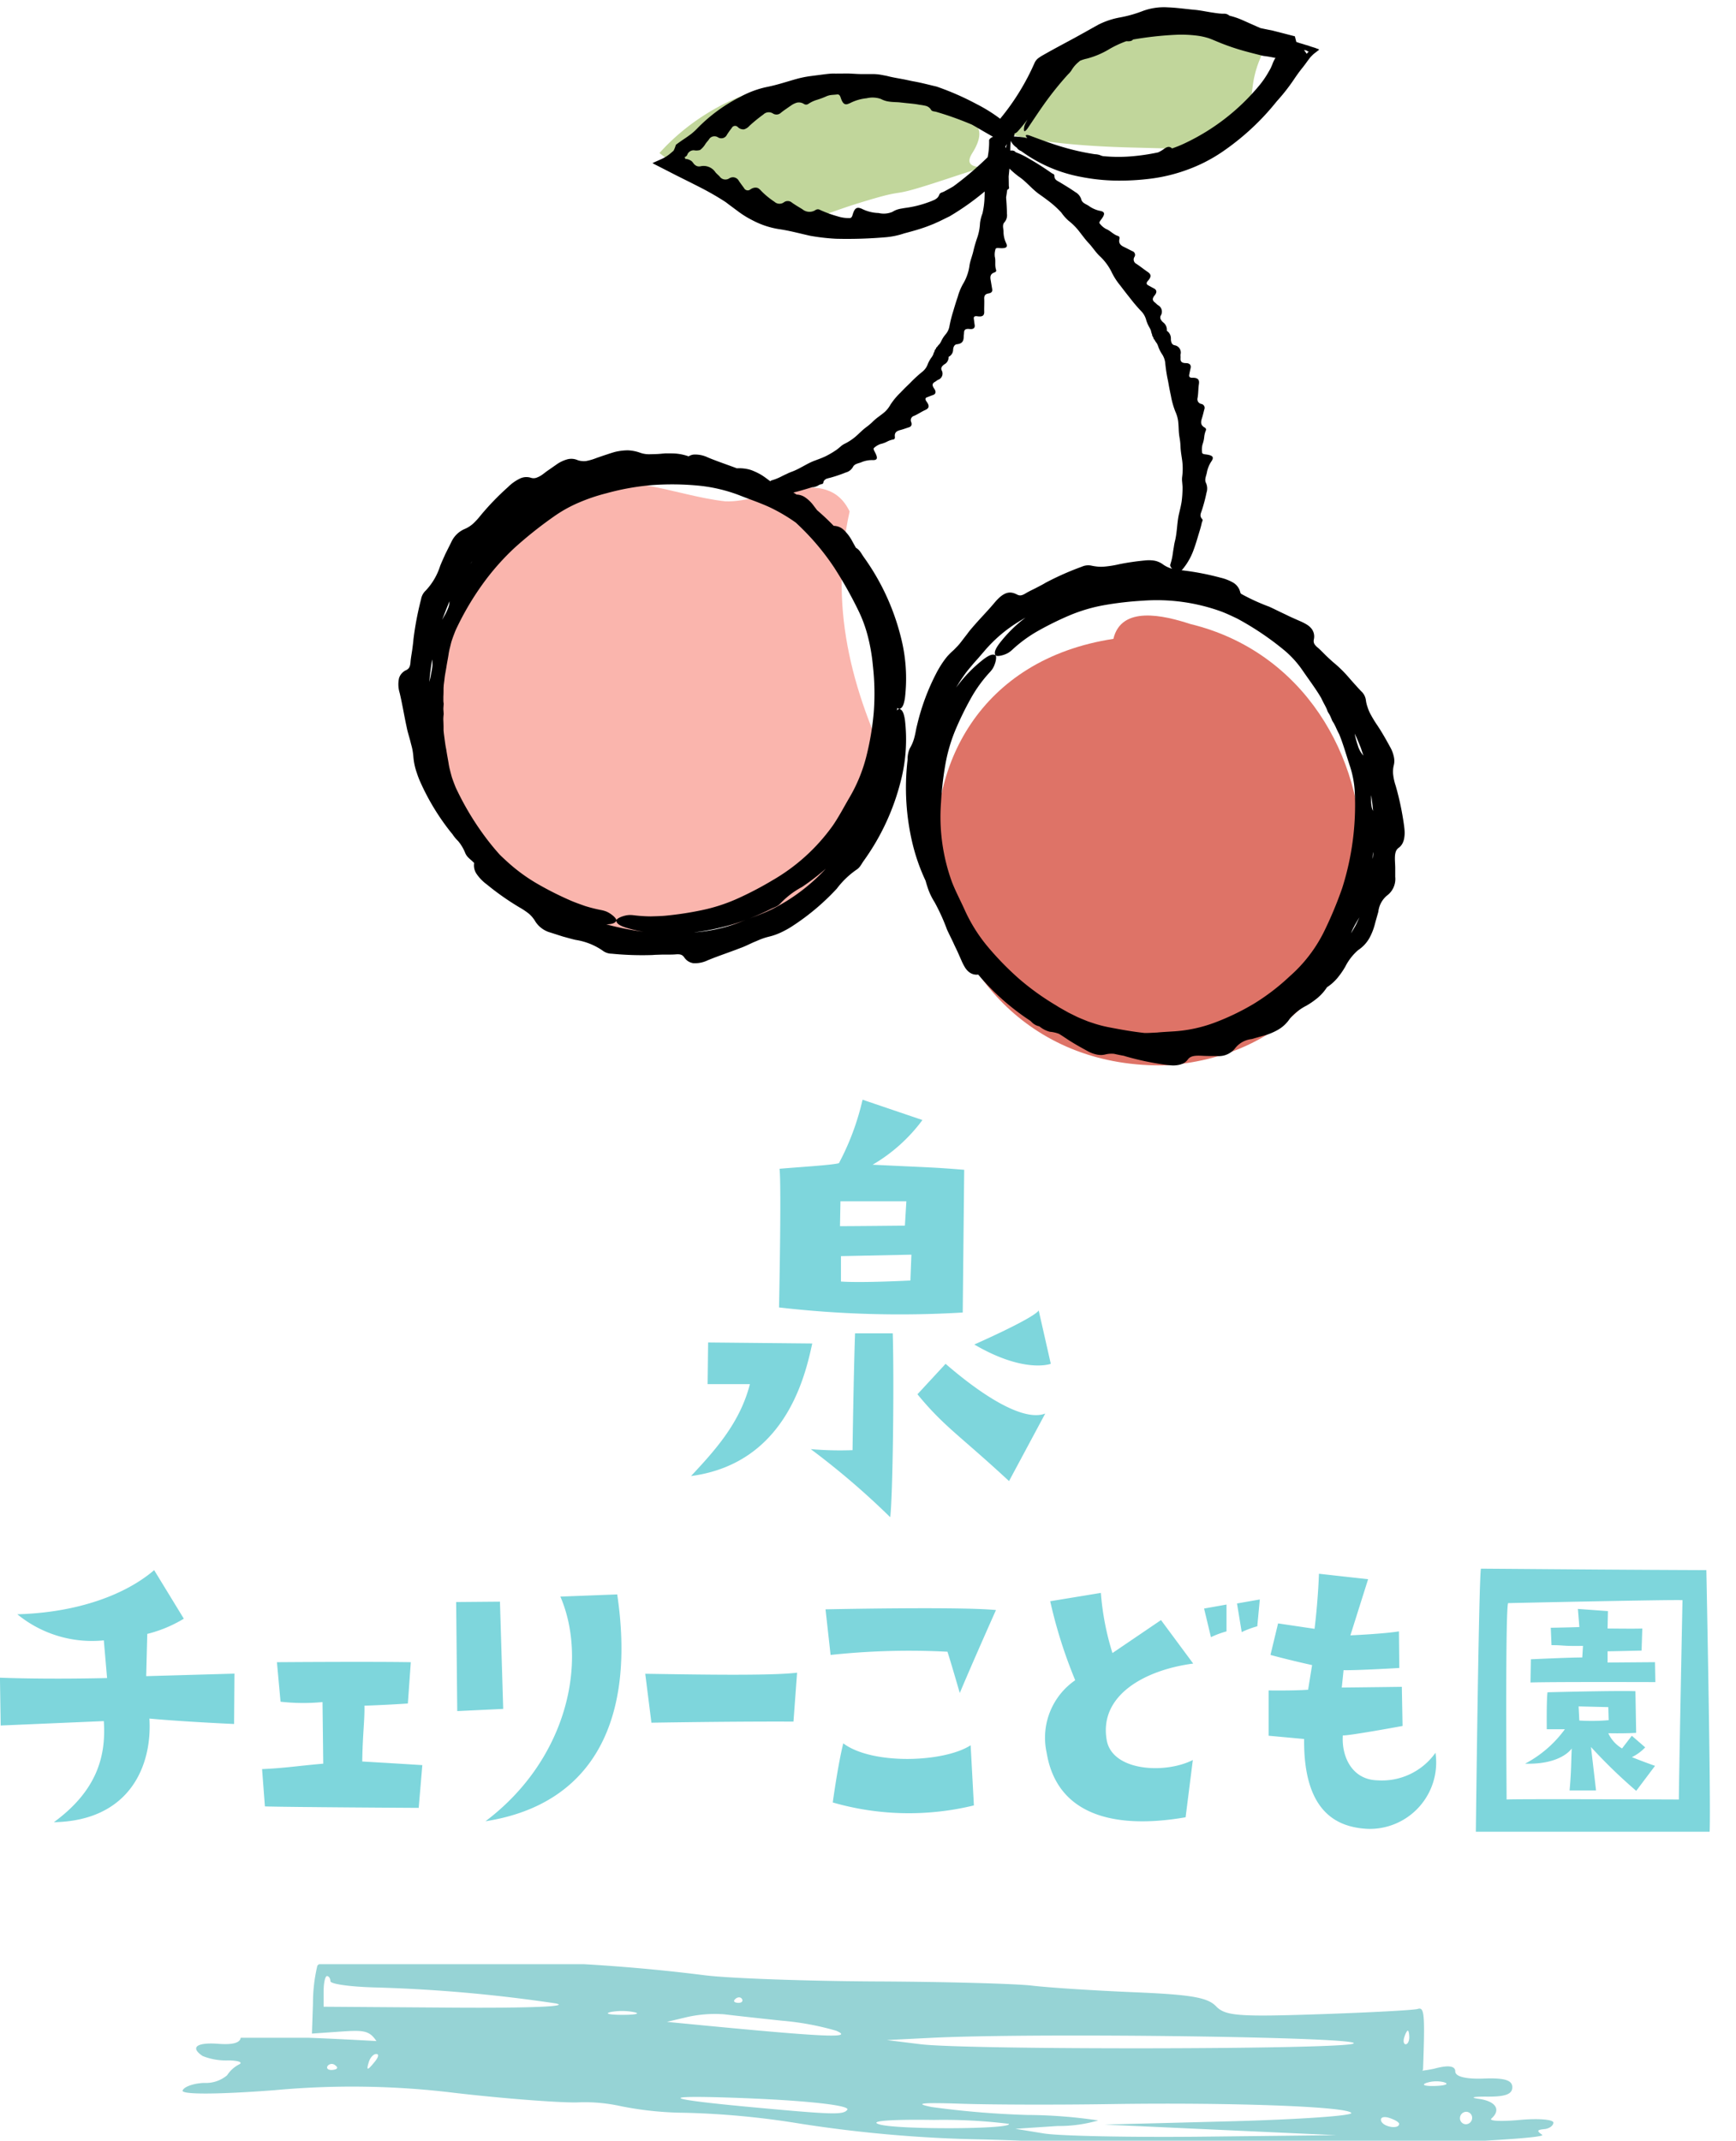 <svg xmlns="http://www.w3.org/2000/svg" xmlns:xlink="http://www.w3.org/1999/xlink" width="118" height="145.499" viewBox="0 0 118 145.499">
  <defs>
    <clipPath id="clip-path">
      <rect id="長方形_160" data-name="長方形 160" width="76" height="10" transform="translate(-0.414 0.444)" fill="#96d3d5"/>
    </clipPath>
    <clipPath id="clip-path-2">
      <rect id="長方形_161" data-name="長方形 161" width="94" height="7" transform="translate(-0.414 0.443)" fill="#96d3d5"/>
    </clipPath>
  </defs>
  <g id="グループ_604" data-name="グループ 604" transform="translate(-780.998 -23.5)">
    <g id="img__header-logo-ul" transform="translate(793.74 148.221)">
      <g id="グループ_427" data-name="グループ 427" transform="translate(8.672 8.335)" clip-path="url(#clip-path)">
        <path id="パス_15937" data-name="パス 15937" d="M.071,2.855,0,4.925l1.967-.137c1.817-.126,2.02-.048,2.653,1.026l.686,1.163,7.917.486c11.628.714,15.518,1.01,16.724,1.272.593.13,2.785.378,4.871.553s9.535.24,16.552.145c13.73-.184,16.915-.148,17.505.2.208.122.557-.14.777-.581.4-.814.983-.971,4.19-1.135,1.021-.052,1.674-.283,1.685-.6.132-3.748.09-4.216-.366-4.067-.251.082-3.276.244-6.721.36-5.465.183-6.356.114-6.986-.542-.577-.6-1.691-.793-5.576-.954-2.67-.111-5.785-.313-6.923-.448s-5.9-.264-10.575-.285-9.9-.207-11.61-.411A121.447,121.447,0,0,0,13.783.03a104.707,104.707,0,0,1-10.5.012C1.664-.068.5.044.366.322A10.922,10.922,0,0,0,.071,2.855M74.245,5.187c.078-.255.188-.463.243-.463s.1.209.1.463-.11.463-.243.463-.18-.209-.1-.463M42.06,5.216c7.258-.366,30.062-.046,28.7.4-1.191.393-26.254.421-29.389.033l-2.3-.284ZM34.244,8.34c-.379-.009-.507-.113-.283-.231a.688.688,0,0,1,.69.017c.156.127-.027.223-.407.214M28.8,2.554c.166-.134.364-.118.441.037s-.059.263-.3.243c-.268-.022-.322-.132-.139-.28M25.508,3.8a8.649,8.649,0,0,1,2.529-.184c.632.078,2.391.273,3.908.433a18.931,18.931,0,0,1,3.678.679c1.28.541-.709.448-10.23-.477l-1.264-.123Zm-5.235-.335a4.294,4.294,0,0,1,1.609,0c.477.1.143.184-.742.186s-1.275-.08-.867-.183M1.024,1.017c.126,0,.231.156.232.348s1.372.382,3.046.424a102.43,102.43,0,0,1,12.24,1.081c1.1.21-1.7.328-6.954.292L.795,3.1V2.06c0-.574.1-1.043.23-1.043" transform="translate(-0.211 0.236)" fill="#96d3d5"/>
      </g>
      <g id="グループ_430" data-name="グループ 430" transform="translate(-0.328 13.335)">
        <g id="グループ_429" data-name="グループ 429" transform="translate(0 0)" clip-path="url(#clip-path-2)">
          <path id="パス_15938" data-name="パス 15938" d="M93.172,6.21c0,.212-.275.411-.616.444-.5.048-.53.121-.146.386.649.448-24.736,1.316-29.028.993a27.332,27.332,0,0,1-3.593-.4c-.077-.077-2.5-.2-5.386-.275A90.751,90.751,0,0,1,41.969,6.282a56.524,56.524,0,0,0-7.875-.74A22.911,22.911,0,0,1,29.81,5.1a11.283,11.283,0,0,0-3.039-.259c-1.366.013-5.1-.28-8.288-.651A57.078,57.078,0,0,0,6.265,4.007C2.429,4.3-.088,4.314,0,4.033c.083-.258.739-.492,1.458-.519a2.24,2.24,0,0,0,1.565-.519,2.116,2.116,0,0,1,.806-.734c.3-.146-.031-.27-.739-.275a4.3,4.3,0,0,1-1.729-.3C.484,1.1.949.743,2.436.857,3.453.934,3.953.778,3.949.387c0-.321.1-.474.221-.338A21.033,21.033,0,0,0,8.383.439c4.231.152,12.73.693,15.037.957,1.7.194,10.312.629,10.979.553.265-.03.486.235.49.589.006.471.828.655,3.071.684,3.384.045,4.485-.627,1.284-.783-1.737-.085-1.627-.127.816-.308,2.137-.158,2.812-.054,2.765.428-.045.464.538.628,2.146.6l2.208-.036-1.8-.3c-1.287-.215-.974-.265,1.1-.175,1.595.07,3.086.125,3.314.125s3.087.218,6.354.486c5.956.489,26.305-.022,28.987-.728.911-.24,1.366-.173,1.37.2,0,.355.714.533,1.938.486,1.4-.054,1.933.107,1.939.584s-.466.655-1.718.645c-.95-.007-1.2.061-.55.152,1.153.162,1.52.746.843,1.341-.188.166.682.207,1.933.091S93.169,6,93.172,6.21m-82.8-3.893a.351.351,0,0,0-.528.06c-.09.172.075.286.365.252.321-.037.385-.159.163-.313m2.785-.768c-.181,0-.4.236-.493.519-.2.639-.109.635.414-.016.245-.305.277-.506.08-.5m19.868.894a4.807,4.807,0,0,0-1.794.069c-.492.132-.087.208.9.171s1.389-.146.894-.239m8.764.031c-.152.006-.273.239-.27.518s.13.5.282.5.273-.239.27-.518-.13-.5-.282-.5m-5.5,2.01c-3.956-.1-3.036.169,2.216.658,5.706.531,6.377.551,6.671.2s-3.728-.723-8.886-.858M47.352,6.331c1.224.369,9.039.339,8.81-.035a36.242,36.242,0,0,0-5.087-.266c-3.011-.046-4.478.073-3.723.3m15.58-1.375c-3.491.054-8.025.042-10.075-.028-2.641-.089-3.2-.023-1.93.227a61.055,61.055,0,0,0,6.493.538,33.516,33.516,0,0,1,4.812.372,9.446,9.446,0,0,1-2.756.378l-2.873.19,1.936.317c1.065.174,5.972.272,10.906.217l8.97-.1-7.871-.36-7.871-.36,8.488-.222c4.669-.122,8.392-.378,8.275-.569-.27-.439-8.238-.729-16.5-.6M82,5.886c-.376-.117-.616-.02-.533.215.146.415,1.224.586,1.22.193,0-.107-.31-.29-.686-.408m3.76-2.413a2.175,2.175,0,0,0-1.242.048c-.34.134-.06.222.623.2s.961-.136.618-.244m1.472,2a.433.433,0,0,0-.409.439.406.406,0,0,0,.419.407.433.433,0,0,0,.409-.439.406.406,0,0,0-.419-.407" transform="translate(0 0)" fill="#96d3d5"/>
          <path id="パス_15939" data-name="パス 15939" d="M207.425,4.551c.192.134.038.255-.342.269s-.536-.094-.347-.243a.616.616,0,0,1,.689-.026" transform="translate(-171.366 -2.194)" fill="#96d3d5"/>
        </g>
      </g>
    </g>
    <g id="img__logo-izumi01" transform="translate(780.998 24)">
      <path id="チェリーこども園" d="M-70.333-16.911a8.96,8.96,0,0,0,2.484-1.034l-2.017-3.3c-1.894,1.626-5.116,2.882-9.3,3a8.014,8.014,0,0,0,5.879,1.773l.221,2.561c-4.452.1-7.281-.025-7.281-.025l.049,3.251c3.468-.148,7.01-.3,7.01-.3.172,2.488-.541,4.778-3.394,6.872,5.215-.1,6.69-3.916,6.494-7.044,2.411.222,5.756.369,5.756.369l.025-3.423-6,.172Zm7.995,11.724c1.328.049,10.454.1,10.454.1l.246-2.906c-2.361-.148-4.083-.246-4.083-.246.025-1.847.172-2.832.148-3.793,1.5-.049,2.952-.148,2.952-.148l.2-2.808c-2.706-.049-9.1,0-9.1,0l.246,2.685a13.655,13.655,0,0,0,2.853.025l.049,4.187c-1.722.148-2.583.3-4.157.369Zm13-13.891.074,7.413,3.124-.148-.221-7.29Zm10.946-.517-3.862.148c1.894,4.409.467,11.083-5.092,15.27C-39.818-5.36-37.161-11.32-38.391-19.6Zm2.326,8.719c6.346-.1,9.656-.074,9.656-.074l.246-3.325c-1.845.222-6.951.123-10.321.074ZM-15.942-15.7c.3.936.836,2.808.836,2.808.812-1.946,2.46-5.64,2.46-5.64-2.411-.246-11.585-.049-11.585-.049l.344,3.1A50.163,50.163,0,0,1-15.942-15.7Zm-7.084,6.231c-.369,1.478-.713,4.015-.713,4.015a18.674,18.674,0,0,0,9.593.2l-.221-4.088C-16.188-8.167-21.058-7.995-23.026-9.473ZM1.5-18.635l.467,1.946a6.225,6.225,0,0,1,1.058-.394v-1.823Zm3.616,1.207.172-1.823-1.55.271.32,1.946A6.225,6.225,0,0,1,5.114-17.428ZM-9.2-8.832C-8.513-4.67-4.725-3.586.244-4.448L.736-8.34c-1.894.961-5.485.764-5.854-1.355-.541-3.079,2.656-4.778,5.879-5.2l-2.189-2.956-3.3,2.241a18.265,18.265,0,0,1-.787-4.088l-3.444.566a32.575,32.575,0,0,0,1.7,5.369A4.746,4.746,0,0,0-9.2-8.832ZM5.89-13.069V-9.99L8.3-9.768c-.049,5.074,2.337,6.01,4.329,6.108a4.516,4.516,0,0,0,4.6-5.172,4.462,4.462,0,0,1-3.96,1.872c-1.722-.049-2.435-1.626-2.337-3.054.32.049,4.059-.64,4.059-.64l-.049-2.66c-1.746.025-4.083.049-4.083.049l.123-1.182c.885.025,3.788-.148,3.788-.148l-.025-2.488c-1.058.172-3.3.271-3.3.271l1.205-3.818C12.163-20.679,9.309-21,9.309-21c-.074,1.995-.3,3.744-.3,3.744L6.53-17.625l-.517,2.143c1.451.394,2.829.69,2.829.69l-.271,1.675C7.587-13.044,5.89-13.069,5.89-13.069Zm29.751-8.177c-6.125-.025-8.461-.049-15.324-.1-.148.911-.344,17.881-.344,17.881h15.89C35.961-5.31,35.641-21.245,35.641-21.245ZM33.772-5.655s-11.093-.049-11.708,0c0,0-.1-12.733.1-13.349,0,0,11.241-.246,11.856-.2C34.017-19.2,33.772-6.813,33.772-5.655Zm-4.846-9.31v-.764c.3,0,2.312-.049,2.312-.049l.049-1.5c-.394.025-2.361,0-2.361,0l.025-1.182-2.042-.148.1,1.231c-.615.025-1.943.049-1.943.049l.049,1.182c.935,0,.664.074,2.14.049l-.049.788c-.886,0-3.493.123-3.493.123l-.025,1.576c1.6-.049,8.486-.025,8.486-.025l-.025-1.355ZM31.484-9.2l-.91-.788-.664.862a2.335,2.335,0,0,1-.935-1.034c1.107.025,1.894-.025,1.894-.025l-.049-2.832c-1.254-.049-5.977.074-5.977.074-.074.542-.049,2.512-.049,2.512h1.23a7.882,7.882,0,0,1-2.706,2.34c2.484.074,3.173-1.034,3.173-1.034-.049,1.01-.025,1.552-.148,2.857h1.8l-.344-2.956a35.268,35.268,0,0,0,3.075,2.98l1.279-1.7c-.713-.246-1.574-.591-1.574-.591A3.087,3.087,0,0,0,31.484-9.2Zm-4.477-1.823-.049-.961,2.017.049.025.887A13.3,13.3,0,0,1,27.007-11.024Z" transform="translate(80.344 127.463)" fill="#7ed6dc"/>
      <path id="パス_26976" data-name="パス 26976" d="M-12.5-57.092l.1-9.7c-2.155-.173-1.949-.138-6.225-.345a11.274,11.274,0,0,0,3.386-3.038l-4.07-1.381a17.4,17.4,0,0,1-1.607,4.315c-.513.138-2.907.276-4.036.38.137,1.1-.034,9.424-.034,9.424A71.679,71.679,0,0,0-12.5-57.092Zm-3.557-2.175s-3.283.173-4.72.069v-1.726l4.788-.1Zm-4.754-5.385h4.48l-.1,1.657s-3.557.035-4.412.035Zm3.557,8.975h-2.565c-.1,2.831-.171,7.94-.171,7.94a23.425,23.425,0,0,1-2.839-.069,52.947,52.947,0,0,1,5.4,4.626C-17.257-44.526-17.155-52.224-17.257-55.676Zm-5.472.69-7.08-.069-.034,2.831h2.873c-.684,2.693-2.462,4.591-4,6.248C-24.542-46.839-23.208-52.777-22.729-54.986Zm9.063,1.381-1.915,2.071c1.813,2.209,2.839,2.762,6.225,5.9l2.462-4.591C-8.331-49.67-11.033-51.327-13.666-53.605Zm6.327-3.625c-.376.552-4.378,2.313-4.378,2.313,3.42,2,5.2,1.312,5.2,1.312Z" transform="translate(77.939 145.8)" fill="#7ed6dc"/>
      <g id="グループ_299" data-name="グループ 299" transform="translate(22.543 0)">
        <path id="パス_26929" data-name="パス 26929" d="M-15928.693-9564.922c.588-.623,7.164-8.395,19.545-3.225a7.75,7.75,0,0,0,1.722,1.15s1.074.373,0,2.074,2.86.242-1.722,1.758-2.1.441-5.958,1.633-2.722,1.512-6.574,0-4.313-.725-5.09-1.633A13.8,13.8,0,0,0-15928.693-9564.922Z" transform="translate(15950.974 9574.824)" fill="#c1d69b"/>
        <path id="パス_26930" data-name="パス 26930" d="M-15813.361-9570.134s-11.585-6.417-17.712,5.438c.14.267,2.77,1,8.751,1.148s3.831.246,6.059-1.148,1.892-1.325,2.133-2.951A7.138,7.138,0,0,1-15813.361-9570.134Z" transform="translate(15876.728 9573.076)" fill="#c1d69b"/>
        <path id="パス_26839" data-name="パス 26839" d="M18.555,34.708c-4.034-5.071-9.382-7.554-15.884-9.031-6.193-7.5-.641-20.172,8.066-23.836,13.1-6.834,22.186,7.121,20.895,18.739-.818,3.788-4.715,5.5-7.236,8.005-1.794,2.052-2.318,6.956-5.841,6.123" transform="translate(19.911 70.524) rotate(-129)" fill="#fab5ad"/>
        <path id="パス_26840" data-name="パス 26840" d="M13.227.006C-4.435,1.309-3.843,26.247,11.631,30c1.832.6,4.693,1.265,5.229-1.01C35.053,26.2,31.543-.452,13.227.006" transform="translate(69.997 71.912) rotate(180)" fill="#de7367"/>
        <path id="合体_10" data-name="合体 10" d="M52.552,71.91c-.158-.008-.324-.028-.5-.054a19.068,19.068,0,0,1-2.6-.553l-.137-.043q-.332-.058-.66-.133a1.7,1.7,0,0,0-.594.04,1.248,1.248,0,0,1-.3.04,1.534,1.534,0,0,1-.3-.034,2.2,2.2,0,0,1-.6-.227c-.514-.278-1.024-.564-1.5-.885q-.228-.156-.457-.294a2.261,2.261,0,0,0-.615-.14,1.794,1.794,0,0,1-.683-.341l-.055-.033a.979.979,0,0,1-.5-.281q-.047-.048-.1-.095a16.2,16.2,0,0,1-3.537-3.138.823.823,0,0,1-.6-.153,1.181,1.181,0,0,1-.283-.306,3.5,3.5,0,0,1-.259-.5l-.233-.528c-.079-.177-.166-.349-.248-.524-.158-.356-.341-.7-.5-1.052a13.634,13.634,0,0,0-.845-1.86,4.484,4.484,0,0,1-.432-.879c-.064-.19-.126-.381-.178-.575a13.272,13.272,0,0,1-.865-2.433,16.3,16.3,0,0,1-.357-5.8,1.809,1.809,0,0,1,.142-.751,2.824,2.824,0,0,0,.336-.829c.037-.144.066-.29.093-.437s.065-.292.1-.438a15.192,15.192,0,0,1,1.251-3.362,7.257,7.257,0,0,1,.5-.839c.094-.133.192-.264.3-.389a4.777,4.777,0,0,1,.351-.348c.065-.057.126-.117.184-.18s.121-.121.177-.185c.114-.127.219-.262.321-.4l.314-.406a4.952,4.952,0,0,1,.321-.4c.5-.591,1.059-1.146,1.552-1.741.573-.663.979-.778,1.474-.526.179.094.308.109.586-.056.22-.137.458-.244.689-.361l.344-.18c.115-.058.227-.12.336-.188a19.441,19.441,0,0,1,2.481-1.1,1.054,1.054,0,0,1,.662-.064c.08.019.159.031.239.042s.158.021.237.026a2.741,2.741,0,0,0,.47-.014,7.279,7.279,0,0,0,.953-.161,16.713,16.713,0,0,1,1.73-.25,2.325,2.325,0,0,1,.648.018,1.419,1.419,0,0,1,.547.237,1.9,1.9,0,0,0,.612.3l.034.009a.441.441,0,0,1-.134-.218.23.23,0,0,1,.013-.091,4.1,4.1,0,0,0,.169-.773c.02-.131.039-.261.064-.391a3.447,3.447,0,0,1,.072-.389c.148-.583.14-1.188.259-1.776.069-.309.152-.619.2-.934a7.06,7.06,0,0,0,.061-.949c0-.123-.017-.246-.025-.369a1.445,1.445,0,0,1,0-.366,4.212,4.212,0,0,0,.009-1.029c-.042-.341-.111-.677-.122-1.021a4.442,4.442,0,0,0-.053-.536,4.214,4.214,0,0,1-.065-.534c-.009-.222-.018-.447-.044-.667a2.354,2.354,0,0,0-.187-.635,5.565,5.565,0,0,1-.306-1.091q-.06-.276-.113-.554c-.036-.185-.063-.374-.105-.558a10.335,10.335,0,0,1-.169-1.14,1.363,1.363,0,0,0-.244-.609A2.372,2.372,0,0,1,51.632,23c-.024-.057-.049-.113-.076-.166a1.267,1.267,0,0,1-.156-.237.8.8,0,0,0-.058-.06c-.012-.04-.024-.078-.038-.115s-.04-.067-.062-.1a.768.768,0,0,0-.008-.081,1.27,1.27,0,0,1-.081-.274c-.023-.055-.049-.111-.076-.166a2.4,2.4,0,0,1-.241-.534,1.359,1.359,0,0,0-.308-.58,10.222,10.222,0,0,1-.754-.875c-.24-.3-.474-.6-.7-.9a4.472,4.472,0,0,1-.615-.965,3.791,3.791,0,0,0-.811-1.064c-.261-.256-.457-.565-.7-.832-.242-.25-.443-.535-.659-.808a4.047,4.047,0,0,0-.736-.741,3.249,3.249,0,0,1-.495-.56,6.7,6.7,0,0,0-.707-.659q-.382-.3-.779-.576c-.5-.351-.876-.848-1.38-1.191a6.032,6.032,0,0,1-.655-.557c-.019.179-.036.359-.054.539.006.207.008.415.011.623,0,.08.057.179-.035.234a.448.448,0,0,0-.075.056c-.022.166-.046.332-.075.5.027.372.054.746.058,1.12a.74.74,0,0,1-.168.576c-.169.176-.071.416-.065.63a1.786,1.786,0,0,0,.167.766c.147.3.025.394-.457.359-.172-.013-.251,0-.263.1a1.189,1.189,0,0,0-.04.486c.078.3-.02.577.087.891.029.087-.016.145-.11.177-.291.1-.3.3-.257.527l.1.594c.031.157-.024.272-.24.306-.248.039-.3.169-.3.342.015.292-.006.578,0,.873.012.233-.051.4-.464.338-.215-.033-.259.051-.241.176s.033.269.056.406c.032.195-.063.317-.347.284-.31-.036-.369.082-.375.253,0,.087-.023.166-.023.253,0,.27-.065.487-.454.529-.193.02-.246.2-.266.357a.542.542,0,0,1-.308.5.542.542,0,0,1-.287.51c-.134.094-.261.226-.187.4a.446.446,0,0,1-.247.653c-.076.042-.136.1-.212.141-.149.087-.225.2-.047.452.163.235.1.378-.088.442-.132.045-.258.1-.383.144s-.174.121-.044.3c.248.336.126.471-.088.57-.275.123-.5.29-.778.405a.3.3,0,0,0-.177.419c.066.208-.015.309-.167.356-.193.061-.377.133-.576.183-.226.06-.409.15-.37.462.012.1-.021.167-.111.18a1.452,1.452,0,0,0-.428.151,1.845,1.845,0,0,1-.422.153,1.208,1.208,0,0,0-.426.244c-.086.054-.065.131.017.284.23.427.2.582-.146.569a1.864,1.864,0,0,0-.78.153c-.2.078-.449.1-.554.315a.781.781,0,0,1-.479.371,9.942,9.942,0,0,1-1.085.366,1.917,1.917,0,0,0-.27.078,1.541,1.541,0,0,0-.12.1.382.382,0,0,0-.061.155c-.02.107-.132.09-.207.118l-.08.032a.909.909,0,0,1-.382.149.5.5,0,0,1-.089.007c-.11.033-.221.066-.33.1-.3.088-.589.176-.887.245l-.061.011.158.1.063.042a1.1,1.1,0,0,1,.538.161,2.374,2.374,0,0,1,.564.518l.29.383q.592.506,1.13,1.065a1.009,1.009,0,0,1,.709.3,2.962,2.962,0,0,1,.57.775q.115.205.228.412l.027.016a.941.941,0,0,1,.276.265c.082.109.148.234.225.341a15.883,15.883,0,0,1,2.523,5.423,11.285,11.285,0,0,1,.284,4.174c-.056.348-.14.674-.364.734-.042.01-.094-.018-.148-.071q-.015.092-.033.182c.066-.075.13-.118.18-.106.224.059.308.386.364.734a11.285,11.285,0,0,1-.284,4.174,15.882,15.882,0,0,1-2.523,5.423c-.077.106-.143.232-.225.341a.941.941,0,0,1-.276.265,5.8,5.8,0,0,0-1.32,1.275,15.907,15.907,0,0,1-2.8,2.4c-.139.092-.278.186-.42.272s-.291.163-.44.239a4.289,4.289,0,0,1-.943.351,4.417,4.417,0,0,0-.5.152c-.165.059-.321.139-.484.2-.322.137-.635.306-.961.42-.741.29-1.505.537-2.232.838a1.969,1.969,0,0,1-.978.195.888.888,0,0,1-.609-.389c-.121-.166-.232-.236-.563-.212-.2.018-.393.017-.589.016h-.208c-.133,0-.266.006-.4.01s-.263.007-.394.02a21.044,21.044,0,0,1-2.778-.09,1.046,1.046,0,0,1-.642-.226,4.395,4.395,0,0,0-1.816-.712c-.288-.066-.573-.15-.863-.228l-.856-.274a1.769,1.769,0,0,1-1.011-.741A2.111,2.111,0,0,0,8.87,61.6a4.886,4.886,0,0,0-.626-.42,18.006,18.006,0,0,1-2.231-1.566,2.971,2.971,0,0,1-.678-.69,1.02,1.02,0,0,1-.185-.762v-.009l-.086-.084c-.092-.092-.205-.177-.3-.274a.934.934,0,0,1-.217-.313,3,3,0,0,0-.466-.795l-.147-.154a2.858,2.858,0,0,1-.261-.34c-.058-.069-.115-.138-.171-.209a15.853,15.853,0,0,1-1.915-3.125c-.068-.151-.139-.3-.2-.456s-.114-.312-.166-.471a4.268,4.268,0,0,1-.2-.983,4.45,4.45,0,0,0-.07-.52c-.032-.171-.087-.338-.126-.508-.084-.338-.2-.673-.263-1.011-.17-.774-.294-1.565-.477-2.327a1.964,1.964,0,0,1-.039-.993.885.885,0,0,1,.478-.539c.182-.093.268-.192.3-.521.017-.264.068-.526.107-.788.02-.131.035-.262.052-.393s.033-.26.041-.391a21.121,21.121,0,0,1,.517-2.721,1.042,1.042,0,0,1,.321-.6,4.359,4.359,0,0,0,.98-1.677c.109-.273.235-.541.356-.815l.4-.8a1.754,1.754,0,0,1,.884-.88,2.079,2.079,0,0,0,.588-.365,4.828,4.828,0,0,0,.508-.552A17.951,17.951,0,0,1,7.458,32.6a2.951,2.951,0,0,1,.781-.561,1.007,1.007,0,0,1,.777-.063.583.583,0,0,0,.408-.021,1.585,1.585,0,0,0,.425-.244l.233-.176.239-.166.48-.335a2.38,2.38,0,0,1,.7-.319,1.06,1.06,0,0,1,.637.04,1.029,1.029,0,0,0,.311.078,1.227,1.227,0,0,0,.32,0,3.619,3.619,0,0,0,.685-.2c.245-.086.5-.174.743-.252.189-.065.376-.124.562-.174a3.991,3.991,0,0,1,.56-.087c.093-.008.186-.012.279-.012a2.534,2.534,0,0,1,.28.025,2.713,2.713,0,0,1,.559.14,1.835,1.835,0,0,0,.677.1c.254-.006.525-.009.773-.036l.245-.021.244,0c.163,0,.325,0,.486.013a3.45,3.45,0,0,1,.867.188.816.816,0,0,1,.33-.12,1.969,1.969,0,0,1,.978.195c.639.265,1.308.488,1.964.735l.065,0a2.708,2.708,0,0,1,.575.039,2.488,2.488,0,0,1,.274.063c.089.028.176.061.262.1a3.962,3.962,0,0,1,.505.256c.162.1.321.218.481.339l.121.088a.128.128,0,0,1,.024-.028.188.188,0,0,1,.075-.038,3.507,3.507,0,0,0,.676-.274c.11-.054.218-.108.33-.156a2.811,2.811,0,0,1,.334-.147c.522-.186.974-.516,1.486-.726.273-.105.554-.2.819-.326a5.981,5.981,0,0,0,.756-.445c.093-.065.178-.143.266-.214a1.2,1.2,0,0,1,.277-.192,3.576,3.576,0,0,0,.79-.526c.237-.21.455-.44.712-.626a4,4,0,0,0,.38-.319,3.577,3.577,0,0,1,.374-.327c.166-.122.334-.244.489-.379A2.032,2.032,0,0,0,33.451,27a4.619,4.619,0,0,1,.669-.806q.18-.189.365-.373c.124-.123.254-.241.374-.368a8.832,8.832,0,0,1,.793-.715,1.174,1.174,0,0,0,.337-.5,2.038,2.038,0,0,1,.269-.47c.031-.048.06-.1.087-.145a1.09,1.09,0,0,1,.1-.246.7.7,0,0,0,.013-.075c.024-.029.047-.058.068-.087s.03-.066.044-.1a.667.667,0,0,0,.059-.047,1.091,1.091,0,0,1,.168-.2c.03-.047.059-.1.087-.146a2.04,2.04,0,0,1,.283-.462,1.172,1.172,0,0,0,.282-.539,8.827,8.827,0,0,1,.258-1.041c.1-.34.2-.677.316-1.007a3.8,3.8,0,0,1,.416-.974,3.269,3.269,0,0,0,.385-1.177c.055-.334.191-.645.263-.974a8.969,8.969,0,0,1,.272-.926,3.51,3.51,0,0,0,.176-.951,2.78,2.78,0,0,1,.17-.671,5.82,5.82,0,0,0,.129-.886c.011-.2.017-.4.02-.6a17.67,17.67,0,0,1-2.377,1.684l-.707.347-.4.179-.4.157c-.534.2-1.064.343-1.59.482a5.255,5.255,0,0,1-1.222.259,30.667,30.667,0,0,1-3.4.106,14.239,14.239,0,0,1-1.755-.2c-.711-.157-1.411-.352-2.13-.454a5.777,5.777,0,0,1-1.819-.61,6.58,6.58,0,0,1-.858-.52l-.7-.519-.245-.187a18.854,18.854,0,0,0-1.705-.985c-.368-.191-.739-.376-1.11-.56l-.556-.278-.818-.419-.417-.213-.209-.106c-.038-.019-.063-.033-.088-.048l-.077-.044.671-.3a2.588,2.588,0,0,0,.486-.305l.121-.1.1-.087.059-.052.041-.087a1.373,1.373,0,0,0,.074-.191l.036-.1.009-.026c.007-.007.018-.014.027-.021l.056-.041c.151-.108.3-.217.452-.317.107-.071.209-.141.31-.214.08-.057.142-.1.212-.157a3.879,3.879,0,0,0,.381-.348,11,11,0,0,1,2.961-2.168,6.534,6.534,0,0,1,1.754-.654c.709-.136,1.4-.374,2.1-.567a7.305,7.305,0,0,1,.869-.174l.878-.114q.209-.028.42-.048t.428-.012l.855-.006c.284.009.568.034.852.038.142,0,.285,0,.428,0,.077,0,.153,0,.23,0s.132,0,.2,0a3.412,3.412,0,0,1,.607.065l.3.057c.1.025.2.051.3.072.258.056.517.1.777.148s.514.11.773.158c.521.091,1.028.231,1.546.35a18.776,18.776,0,0,1,2.757,1.21,10.586,10.586,0,0,1,1.563.977,16.092,16.092,0,0,0,2.342-3.8.823.823,0,0,1,.3-.35,2.347,2.347,0,0,1,.206-.135l.222-.126c.666-.376,1.267-.693,1.855-1.011s1.156-.642,1.743-.968a5.348,5.348,0,0,1,1.47-.494,8.485,8.485,0,0,0,1.49-.414A4.151,4.151,0,0,1,52.3,0c.6.021,1.2.11,1.8.165.321.026.643.092.972.147.083.015.166.028.25.04s.171.028.258.038.177.025.269.032c.045,0,.094.008.137.01s.077,0,.116,0a.517.517,0,0,1,.335.094L56.5.569a5.014,5.014,0,0,1,.759.249c.253.106.482.215.725.32l.609.27c.21.046.421.089.632.13l.122.023.033.007.056.014.112.029L60,1.726l.938.242.092.361,0,.019h0l.238.082c.085.023.174.049.265.078l.119.038.164.045.227.08.255.078.151.058.017.006.05.017c.014.006.04.01.039.017l.028.038c-.118.088-.242.185-.348.268l-.008.006c-.036.031-.071.062-.1.093a1.921,1.921,0,0,0-.172.185l-.111.147c-.128.173-.257.358-.4.532-.194.241-.371.488-.541.74a12.863,12.863,0,0,1-1.19,1.522c-.292.365-.6.721-.923,1.064A17.05,17.05,0,0,1,55.99,9.83a10.642,10.642,0,0,1-2.331,1.194,11.241,11.241,0,0,1-2.526.62,16.92,16.92,0,0,1-2.408.131,13.492,13.492,0,0,1-2.357-.258A9.924,9.924,0,0,1,42.34,9.771l-.047-.021a.8.8,0,0,1-.122-.068.54.54,0,0,1-.132-.142,1.473,1.473,0,0,1-.223-.187.906.906,0,0,1-.154-.223c-.008-.019-.017-.039-.026-.061a3.908,3.908,0,0,0-.042.669.458.458,0,0,1,.3.04.18.18,0,0,1,.054.063,5.214,5.214,0,0,1,.781.365,19.509,19.509,0,0,1,1.675,1.06c.07.049.189.063.186.174-.005.291.213.349.387.458.347.211.7.422,1.03.654a.849.849,0,0,1,.412.5c.061.251.325.317.515.445a1.976,1.976,0,0,0,.761.335c.346.064.357.223.061.608-.106.137-.139.211-.058.284a1.373,1.373,0,0,0,.4.336c.307.123.491.377.822.481.091.029.117.1.093.2-.073.309.095.442.315.546.191.092.375.193.569.286a.262.262,0,0,1,.133.394.327.327,0,0,0,.133.465c.261.17.5.366.756.541.207.136.318.294.036.606-.147.163-.1.253.019.316s.248.14.38.206c.184.094.237.252.053.474-.2.243-.132.367.012.48.073.056.13.123.2.178a.5.5,0,0,1,.2.72c-.089.178.033.334.159.452a.624.624,0,0,1,.255.577.623.623,0,0,1,.276.567c.006.174.048.367.24.415a.5.5,0,0,1,.418.622c-.007.092.008.179,0,.271-.008.184.042.318.356.323.288,0,.373.149.325.351-.034.143-.062.284-.089.423s.006.227.225.223c.419-.007.465.183.43.431-.049.316-.033.619-.089.932a.327.327,0,0,0,.253.415.27.27,0,0,1,.205.367c-.056.208-.1.413-.167.619-.075.236-.1.453.18.611.09.051.128.121.088.209a1.63,1.63,0,0,0-.112.47,2.109,2.109,0,0,1-.109.468,1.385,1.385,0,0,0-.036.527c0,.109.073.138.245.158.482.059.594.181.389.477a2.065,2.065,0,0,0-.311.785c-.049.227-.17.46-.052.685a.9.9,0,0,1,.034.652,10.777,10.777,0,0,1-.314,1.19c-.061.2-.187.388.014.6.076.082,0,.172-.021.256-.066.325-.176.644-.269.962s-.194.633-.309.943a4.346,4.346,0,0,1-.725,1.254.584.584,0,0,1-.075.071l.051.005a18.059,18.059,0,0,1,2.6.5,3.167,3.167,0,0,1,.874.344,1.034,1.034,0,0,1,.459.613.537.537,0,0,0,.048.125l.061.038a13.579,13.579,0,0,0,1.856.847c.353.157.7.34,1.05.5.175.083.346.17.523.249l.527.233a3.481,3.481,0,0,1,.5.259,1.18,1.18,0,0,1,.306.283.864.864,0,0,1,.14.7c-.034.2-.007.327.236.538.2.165.375.356.56.537.092.091.186.179.281.265s.187.175.287.256a8.472,8.472,0,0,1,.965.944c.148.172.3.344.451.511s.3.338.457.494a.987.987,0,0,1,.3.593,2.226,2.226,0,0,0,.112.465,2.775,2.775,0,0,0,.177.435,8.694,8.694,0,0,0,.5.825c.32.479.606.99.883,1.5a2.21,2.21,0,0,1,.226.606,1.566,1.566,0,0,1,.035.3,1.275,1.275,0,0,1-.04.3,1.818,1.818,0,0,0-.032.678,3.587,3.587,0,0,0,.167.715,19.178,19.178,0,0,1,.552,2.6c.025.173.045.339.053.5a2.156,2.156,0,0,1-.029.446,1.255,1.255,0,0,1-.125.377.906.906,0,0,1-.258.289c-.23.166-.256.472-.248.821.006.19.021.383.021.574s0,.384,0,.575a1.4,1.4,0,0,1-.516,1.235,1.656,1.656,0,0,0-.632,1.134l-.21.742A4.164,4.164,0,0,1,66,63.264a2.4,2.4,0,0,1-.759.81,3.666,3.666,0,0,0-.875,1.123,5.547,5.547,0,0,1-.547.787,3.277,3.277,0,0,1-.7.618,3.28,3.28,0,0,1-.616.705,5.553,5.553,0,0,1-.785.548,3.661,3.661,0,0,0-1.121.877,2.4,2.4,0,0,1-.808.76,4.133,4.133,0,0,1-1.049.421l-.74.21a1.651,1.651,0,0,0-1.132.634,1.4,1.4,0,0,1-1.232.517l-.574,0c-.191,0-.383-.015-.573-.021-.349-.008-.654.018-.82.249a.9.9,0,0,1-.288.258,1.252,1.252,0,0,1-.376.125,2.161,2.161,0,0,1-.362.031Zm-.985-2.231c.351-.035.7-.051,1.045-.074a9.638,9.638,0,0,0,2.873-.6,16.545,16.545,0,0,0,2.649-1.274,14.865,14.865,0,0,0,2.446-1.869,9.854,9.854,0,0,0,2.319-3,26.51,26.51,0,0,0,1.258-3.008,18.671,18.671,0,0,0,.856-6.451,6.781,6.781,0,0,0-.347-1.876c-.238-.718-.444-1.463-.716-2.123l-.026-.049c-.076-.147-.148-.3-.221-.464l-.1-.2q-.06-.1-.125-.2c-.043-.108-.087-.214-.133-.315s-.111-.2-.173-.3q-.039-.112-.086-.224l-.1-.2c-.085-.156-.164-.307-.235-.457l-.022-.049c-.36-.617-.827-1.233-1.254-1.857a6.748,6.748,0,0,0-1.281-1.412,19.682,19.682,0,0,0-3.157-2.124c-.353-.17-.708-.338-1.074-.48a12.862,12.862,0,0,0-5.377-.744,22.321,22.321,0,0,0-2.551.291,11.091,11.091,0,0,0-2.453.722,21.556,21.556,0,0,0-2.021.993,9.226,9.226,0,0,0-1.823,1.318,1.754,1.754,0,0,1-.2.164c-.269.2-.865.356-.955.211-.118-.2.047-.483.246-.761a9.365,9.365,0,0,1,1.8-1.791q-.3.174-.6.364a9.647,9.647,0,0,0-2.214,1.93c-.227.262-.451.53-.691.789-.223.272-.463.535-.662.827q-.294.411-.547.847a9.482,9.482,0,0,1,1.9-1.955c.277-.2.561-.364.76-.246.145.091-.015.688-.21.957a1.757,1.757,0,0,1-.164.2,9.244,9.244,0,0,0-1.315,1.827,21.639,21.639,0,0,0-.991,2.025,11.15,11.15,0,0,0-.721,2.458,22.45,22.45,0,0,0-.29,2.557,12.938,12.938,0,0,0,.743,5.388c.258.665.6,1.3.884,1.937A10.827,10.827,0,0,0,40.1,63.89a20.291,20.291,0,0,0,2.083,2.13,17.568,17.568,0,0,0,2.528,1.817c.134.089.273.169.412.247l.42.237.432.214.217.106.222.094.446.182c.151.054.3.1.455.153a8.586,8.586,0,0,0,.922.239c.836.163,1.651.308,2.481.4C51,69.713,51.284,69.69,51.567,69.679Zm13.562-7.5a4.9,4.9,0,0,0-.337.653q-.019.046-.035.092c.051-.08.1-.161.147-.242.08-.138.164-.274.231-.418s.128-.277.187-.417Q65.228,62.01,65.129,62.174Zm-45,.693.217-.021a10.687,10.687,0,0,0,2.962-.71l.291-.112A15.374,15.374,0,0,1,20.134,62.867Zm-5.977-.542a19.387,19.387,0,0,0,2.522.5,8.852,8.852,0,0,1-1.2-.277c-.332-.109-.639-.243-.663-.474-.014-.171.578-.391.92-.387a1.859,1.859,0,0,1,.268.015,9.847,9.847,0,0,0,1.157.077c.386-.011.773-.018,1.157-.062a21.952,21.952,0,0,0,2.288-.355,11.8,11.8,0,0,0,2.5-.814,23.285,23.285,0,0,0,2.332-1.224,13.015,13.015,0,0,0,4.109-3.735c.41-.6.748-1.253,1.108-1.867a10.643,10.643,0,0,0,1.155-2.8,19,19,0,0,0,.507-3,16.819,16.819,0,0,0-.058-3.178,12.4,12.4,0,0,0-.328-1.94,9.1,9.1,0,0,0-.67-1.836,27.676,27.676,0,0,0-1.644-2.915A16.592,16.592,0,0,0,27.5,35.487q-.237-.237-.483-.465a11.929,11.929,0,0,0-1.683-1c-.66-.314-1.36-.548-2.026-.81a10.674,10.674,0,0,0-2.962-.71,18.915,18.915,0,0,0-3.051-.035,16.806,16.806,0,0,0-3.142.556,12.425,12.425,0,0,0-1.872.631,9.126,9.126,0,0,0-1.716.956A27.7,27.7,0,0,0,7.936,36.7a16.639,16.639,0,0,0-2.215,2.508A19.193,19.193,0,0,0,4,42.109a4.173,4.173,0,0,0-.195.448c-.059.152-.115.305-.167.46s-.087.316-.126.476a4.131,4.131,0,0,0-.1.487c-.044.291-.106.578-.148.867q-.038.216-.076.43t-.058.427c-.017.141-.039.281-.051.42q0,.062-.008.124,0,.033,0,.066c0,.17,0,.345-.011.528q0,.123,0,.25t.021.227q-.01.159-.021.313,0,.021,0,.041t0,.041c.007.1.014.207.021.313q-.013.112-.021.227t0,.249c.008.183.013.358.011.528q0,.033,0,.066,0,.062.008.124c.012.139.033.278.051.42s.038.284.058.427.051.286.076.429c.042.29.1.577.148.868a4.112,4.112,0,0,0,.1.487q.058.24.126.477c.052.155.109.308.167.46A4.137,4.137,0,0,0,4,53.238a19.18,19.18,0,0,0,1.724,2.9A16.876,16.876,0,0,0,6.9,57.6q.246.239.5.468a11.8,11.8,0,0,0,2.125,1.545,21.933,21.933,0,0,0,2.067,1.044c.352.16.717.286,1.082.416a9.943,9.943,0,0,0,1.124.284,1.922,1.922,0,0,1,.259.069c.327.1.822.5.757.653-.085.192-.366.237-.677.245Zm13.292-2.548a5.717,5.717,0,0,0-1.454,1.1.937.937,0,0,1-.3.231c-.119.063-.253.109-.369.169q-.713.357-1.456.645c.493-.185.993-.371,1.471-.6a12.8,12.8,0,0,0,3.72-2.787A15.926,15.926,0,0,1,27.449,59.778Zm38.786-1.889q.025-.241.044-.482A1.118,1.118,0,0,0,66.235,57.889Zm-.11-4.266c0,.127,0,.249,0,.365a2.206,2.206,0,0,0,.034.331,1.146,1.146,0,0,0,.1.294c-.034-.371-.079-.738-.132-1.1Q66.126,53.566,66.125,53.623Zm-1.107-4.2a6.938,6.938,0,0,0,.2.729,1.728,1.728,0,0,0,.3.6q.044.054.085.109-.014-.045-.03-.089c-.05-.152-.1-.3-.152-.456l-.182-.447-.094-.222-.105-.217L65,49.348Q65.009,49.386,65.017,49.425ZM2.1,45.853l.026-.108c.065-.242.111-.511.156-.764a1.932,1.932,0,0,0,.013-.657C2.213,44.831,2.145,45.34,2.1,45.853Zm.869-4.2.145-.272a3.7,3.7,0,0,0,.305-.65,1.254,1.254,0,0,0,.054-.317q0-.022,0-.044C3.3,40.792,3.128,41.219,2.973,41.653Zm1.9-3.806a1.461,1.461,0,0,0,.157-.205Q4.95,37.743,4.873,37.847ZM28.652,13.763a8,8,0,0,0,1.229.447,2.377,2.377,0,0,0,.74.112c.156.014.207-.058.257-.228.14-.477.3-.567.687-.372a2.7,2.7,0,0,0,1.076.256,1.513,1.513,0,0,0,.949-.081,1.414,1.414,0,0,1,.42-.182,2,2,0,0,1,.218-.044c.072-.014.146-.026.219-.037a7.281,7.281,0,0,0,1.616-.4,4.35,4.35,0,0,0,.411-.169l.133-.092a.577.577,0,0,0,.163-.248c.046-.128.2-.145.312-.2q.313-.165.62-.343l.206-.151a21.988,21.988,0,0,0,2.147-1.846,5.32,5.32,0,0,0,.1-1.113.191.191,0,0,1,.01-.083.493.493,0,0,1,.26-.189c-.4-.229-.766-.439-1.132-.655l-.3-.171A21.866,21.866,0,0,0,36.551,7.1c-.12-.034-.274-.02-.344-.137a.572.572,0,0,0-.361-.268,4.087,4.087,0,0,0-.436-.076c-.285-.057-.577-.081-.865-.11l-.43-.046c-.142-.019-.288-.017-.43-.028a3.123,3.123,0,0,1-.456-.051,1.69,1.69,0,0,1-.438-.161,1.736,1.736,0,0,0-.962-.045,3.136,3.136,0,0,0-1.067.3,1.187,1.187,0,0,1-.132.059.661.661,0,0,1-.114.041.268.268,0,0,1-.184-.012c-.107-.051-.187-.19-.265-.425-.056-.167-.11-.238-.264-.218-.123.016-.248.02-.371.033a1.163,1.163,0,0,0-.361.1,5.609,5.609,0,0,1-.614.229,2.106,2.106,0,0,0-.589.276.267.267,0,0,1-.308,0,.629.629,0,0,0-.457-.087,1.241,1.241,0,0,0-.414.2c-.117.076-.231.16-.345.238s-.226.158-.334.246a.443.443,0,0,1-.554.053.523.523,0,0,0-.648.072,10.049,10.049,0,0,0-.955.78.756.756,0,0,1-.349.225.518.518,0,0,1-.43-.151.254.254,0,0,0-.413.06c-.115.149-.225.3-.326.46a.422.422,0,0,1-.612.176.437.437,0,0,0-.625.164c-.077.1-.166.189-.235.3a1.41,1.41,0,0,1-.36.4.94.94,0,0,1-.412.018.463.463,0,0,0-.439.266.294.294,0,0,1-.107.154.229.229,0,0,1-.069.033l-.022.007c-.012,0,0,.006,0,.009a.139.139,0,0,1,.02.02.091.091,0,0,1,.012.095.766.766,0,0,1,.463.168,1,1,0,0,1,.112.138.552.552,0,0,0,.19.165.436.436,0,0,0,.289.032.966.966,0,0,1,1.018.416c.085.1.187.18.277.274a.475.475,0,0,0,.659.129.454.454,0,0,1,.651.176c.114.164.231.324.35.483a.28.28,0,0,0,.431.095.7.7,0,0,1,.251-.113.588.588,0,0,1,.2,0,.315.315,0,0,1,.143.075.928.928,0,0,1,.142.137,5.524,5.524,0,0,0,.9.739.507.507,0,0,0,.64.04.436.436,0,0,1,.553.022c.225.159.465.3.705.445a.751.751,0,0,0,.879.065.308.308,0,0,1,.17-.058A.252.252,0,0,1,28.652,13.763Zm21.1-3.631a14.144,14.144,0,0,0,1.893-.275,2.422,2.422,0,0,0,.376-.219c.25-.187.4-.2.569-.049a8.2,8.2,0,0,0,.936-.385,14.707,14.707,0,0,0,5.038-3.951,6.239,6.239,0,0,0,.533-.772l.118-.205.057-.1.031-.064c.039-.085.074-.166.105-.243a2.3,2.3,0,0,1,.176-.38.27.27,0,0,1,.043-.048l-.089-.018c-.127-.027-.252-.05-.37-.07-.081-.013-.159-.025-.232-.035a1.586,1.586,0,0,1-.3-.057c-.333-.082-.665-.166-1-.257A15.511,15.511,0,0,1,55.7,2.346l-.375-.157c-.112-.041-.192-.079-.3-.109a4.54,4.54,0,0,0-.658-.147,8.606,8.606,0,0,0-1.437-.072,23.179,23.179,0,0,0-2.958.32l-.029,0c-.081.107-.217.137-.447.118h-.015a7.091,7.091,0,0,0-1.129.523,5.821,5.821,0,0,1-1.551.662,2.413,2.413,0,0,0-.479.152l-.056.055a2.12,2.12,0,0,0-.52.6,1.472,1.472,0,0,1-.222.258A22.194,22.194,0,0,0,43.877,6.6c-.365.516-.713,1.045-1.06,1.559-.09.133-.18.256-.262.257-.059-.006-.035-.3.035-.459a1.106,1.106,0,0,1,.059-.121l.114-.205c-.2.255-.4.509-.622.754a.606.606,0,0,1-.269.2l0,0a.447.447,0,0,1-.03.194c.085,0,.167.007.248.013.162.013.315.031.459.056.07.012.139.025.206.04-.078-.085-.13-.17-.1-.193.068-.047.213,0,.363.058.582.216,1.174.437,1.775.629a16.526,16.526,0,0,0,2.55.6,1.2,1.2,0,0,1,.334.057,1.126,1.126,0,0,0,.219.073A10.842,10.842,0,0,0,49.756,10.132Zm-8.471-.559a2.368,2.368,0,0,0,.079-.285,1.446,1.446,0,0,1-.109.178Q41.271,9.518,41.285,9.572Zm20.454-6.43.012.014a.536.536,0,0,1,.1-.117l.026-.019s.013-.007.01-.009l-.015-.005-.056-.023a.628.628,0,0,1-.1-.059,1.151,1.151,0,0,1-.151-.024l.024.04,0,0c.028.039.056.076.085.108a.5.5,0,0,0,.044.071Z" transform="translate(4.535 0)" stroke="rgba(0,0,0,0)" stroke-miterlimit="10" stroke-width="1"/>
      </g>
    </g>
  </g>
</svg>
